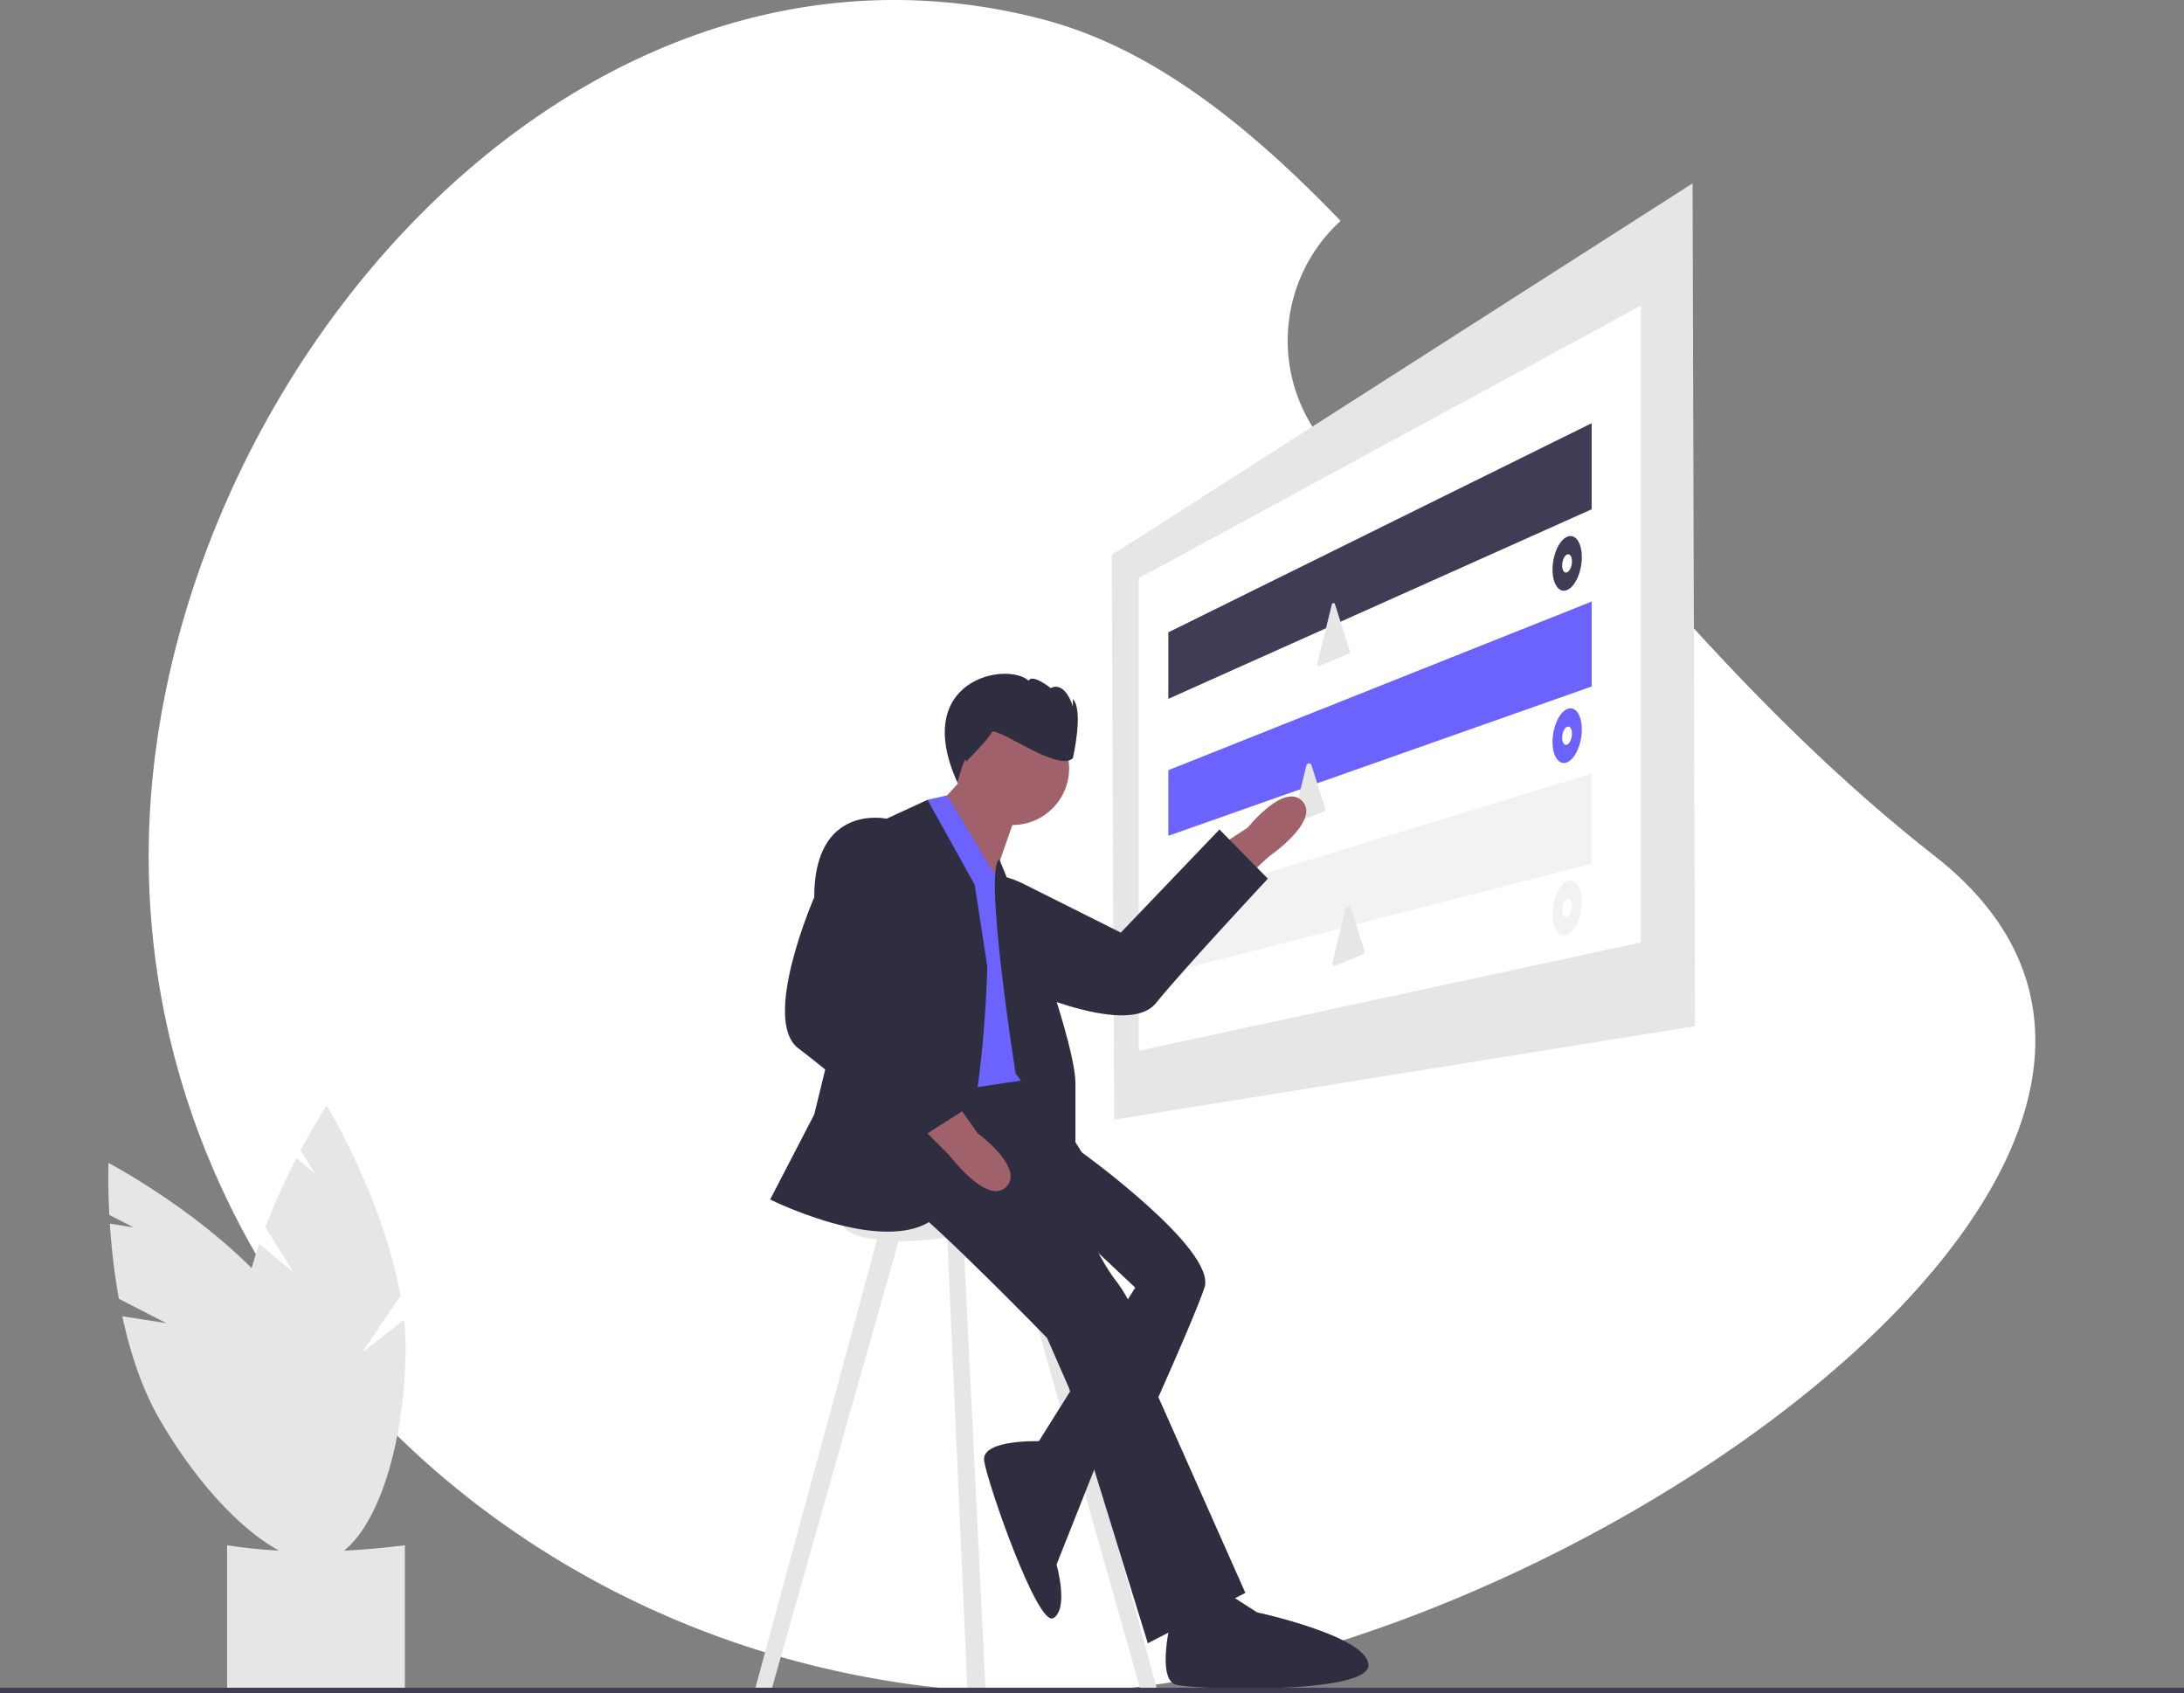 <svg xmlns="http://www.w3.org/2000/svg" width="576.599" height="447.041" viewBox="0 0 576.599 447.041">
  <rect x="0" y="0" width="576.599" height="447.041" fill="#808080" stroke="none"/>
  <g id="Group_1983" data-name="Group 1983" transform="translate(2512 -5798.229)">
    <path id="Path_3915" data-name="Path 3915" d="M415.649,47.841c28.6,7.429,53.82,27.262,78.891,53.28a42.779,42.779,0,0,0,56.048,64.61c29.449,35.18,61.605,72.371,100.851,103.109,99.927,78.264-105.567,221-235.79,221s-235.79-98.945-235.79-221S290.157,15.241,415.649,47.841Z" transform="translate(-2652.605 5755.43)" fill="#fff"/>
    <g id="undraw_active_options_8je6_1_" data-name="undraw_active_options_8je6 (1)" transform="translate(-2512 5846.643)">
      <path id="Path_3803" data-name="Path 3803" d="M267.4,562.074l-7.415-11.981a177.348,177.348,0,0,1,8.221-18.221l4.868,4.1-3.8-6.134c3.882-7.276,6.914-11.848,6.914-11.848s14.861,24.5,19.474,50.206l-10.126,14.98,11.048-8.562a71.761,71.761,0,0,1,.415,9.008c-.61,30.328-11.01,54.715-23.229,54.469s-21.629-25.031-21.018-55.359c.189-9.4,2.514-19.2,5.632-28.236Z" transform="translate(-189.92 -274.528)" fill="#e6e6e6"/>
      <path id="Path_3804" data-name="Path 3804" d="M215.374,583.646l-12.541-6.424a177.364,177.364,0,0,1-2.381-19.848l6.285.991-6.421-3.289c-.437-8.235-.206-13.716-.206-13.716s25.384,13.287,42.622,32.913l-.925,18.057,5.032-13.041a71.761,71.761,0,0,1,5.012,7.5c15.154,26.278,18.857,52.53,8.27,58.635s-31.454-10.248-46.608-36.526c-4.7-8.146-7.77-17.732-9.774-27.082Z" transform="translate(-171.447 -282.724)" fill="#e6e6e6"/>
      <path id="Path_3805" data-name="Path 3805" d="M295.273,735.14c-14.45.924-30.2-.054-46.945,0V696.79c14.76,2.3,30.5,2.062,46.945,0Z" transform="translate(-188.377 -337.23)" fill="#e6e6e6"/>
      <path id="Path_3806" data-name="Path 3806" d="M606.021,222.5,452.668,247.195l-.65-149.085L605.371,0Z" transform="translate(-158.513)" fill="#e6e6e6"/>
      <path id="Path_3807" data-name="Path 3807" d="M595.585,217.848,463.026,246.439V121.678L595.585,49.73Z" transform="translate(-162.373 -17.439)" fill="#fff"/>
      <path id="Path_3808" data-name="Path 3808" d="M586.8,120.241l-111.766,50.05V152.731L586.8,97.517Z" transform="translate(-166.584 -34.197)" fill="#3f3d56"/>
      <path id="Path_3809" data-name="Path 3809" d="M586.8,192.457l-111.766,39.42V214.551L586.8,170.035Z" transform="translate(-166.584 -59.627)" fill="#6c63ff"/>
      <path id="Path_3810" data-name="Path 3810" d="M695.426,314a.419.419,0,0,1,.806-.027l1.81,5.7,2.168,6.833a.419.419,0,0,1-.238.513l-4.189,1.746-3.682,1.534a.419.419,0,0,1-.568-.487l2.014-8.18Z" transform="translate(-343.795 -202.884)" fill="#e6e6e6"/>
      <path id="Path_3811" data-name="Path 3811" d="M685.266,379.383a.691.691,0,0,1,1.33-.044l1.517,4.781,2.093,6.595a.691.691,0,0,1-.393.847l-3.959,1.65-3.184,1.327a.691.691,0,0,1-.937-.8l1.885-7.656Z" transform="translate(-340.355 -225.738)" fill="#e6e6e6"/>
      <path id="Path_3812" data-name="Path 3812" d="M586.8,263.766l-111.766,28.79V274.162l111.766-34.2Z" transform="translate(-166.584 -84.15)" fill="#f2f2f2"/>
      <path id="Path_3813" data-name="Path 3813" d="M794.981,292.013c0,3.913-1.753,7.8-3.9,8.684-2.127.872-3.837-1.549-3.837-5.4s1.71-7.725,3.837-8.658C793.228,285.7,794.981,288.1,794.981,292.013Z" transform="translate(-377.363 -193.327)" fill="#3f3d56"/>
      <path id="Path_3814" data-name="Path 3814" d="M793.756,295.714c0,1.3-.583,2.606-1.3,2.907s-1.293-.51-1.293-1.807.578-2.6,1.293-2.9S793.756,294.41,793.756,295.714Z" transform="translate(-378.738 -195.926)" fill="#fff"/>
      <path id="Path_3815" data-name="Path 3815" d="M794.981,362.064c0,3.913-1.753,7.8-3.9,8.684-2.127.872-3.837-1.549-3.837-5.4s1.71-7.725,3.837-8.658C793.228,355.747,794.981,358.15,794.981,362.064Z" transform="translate(-377.363 -217.893)" fill="#6c63ff"/>
      <path id="Path_3816" data-name="Path 3816" d="M793.756,365.766c0,1.3-.583,2.606-1.3,2.907s-1.293-.51-1.293-1.807.578-2.6,1.293-2.9S793.756,364.462,793.756,365.766Z" transform="translate(-378.738 -220.492)" fill="#fff"/>
      <path id="Path_3817" data-name="Path 3817" d="M794.981,432.115c0,3.914-1.753,7.8-3.9,8.684-2.127.872-3.837-1.55-3.837-5.4s1.71-7.725,3.837-8.658C793.228,425.8,794.981,428.2,794.981,432.115Z" transform="translate(-377.363 -242.458)" fill="#f2f2f2"/>
      <path id="Path_3818" data-name="Path 3818" d="M793.756,435.817c0,1.3-.583,2.606-1.3,2.907s-1.293-.51-1.293-1.807.578-2.6,1.293-2.9S793.756,434.513,793.756,435.817Z" transform="translate(-378.738 -245.057)" fill="#fff"/>
      <path id="Path_3819" data-name="Path 3819" d="M701.266,437.429a.691.691,0,0,1,1.33-.044l1.517,4.781,2.093,6.595a.691.691,0,0,1-.393.847l-3.959,1.65-3.184,1.327a.691.691,0,0,1-.937-.8l1.885-7.656Z" transform="translate(-345.966 -246.093)" fill="#e6e6e6"/>
      <path id="Path_3820" data-name="Path 3820" d="M659.618,413.8l6.046-5.577s13.686-9.427,8.905-14.609-14.416,6.9-14.416,6.9l-5.979,3.917Z" transform="translate(-330.699 -230.46)" fill="#a0616a"/>
      <path id="Path_3821" data-name="Path 3821" d="M537.335,421.106l-3.522,4.847s-4.922,18.928,19.985,19.933c0,0,31.809,15.421,39.684,5.759s29.6-32.9,29.6-32.9L610.3,405.756l-26.046,27.223-25.268-12.662S545.972,413.139,537.335,421.106Z" transform="translate(-288.352 -235.171)" fill="#2f2e41"/>
      <path id="Path_3822" data-name="Path 3822" d="M340.113,424.679l-32.978,121.5,4.154.831,34.639-122.33Z" transform="translate(-107.705 -148.925)" fill="#e6e6e6"/>
      <path id="Path_3823" data-name="Path 3823" d="M416.353,424.679l32.977,121.5-4.154.831-34.639-122.33Z" transform="translate(-143.966 -148.925)" fill="#e6e6e6"/>
      <path id="Path_3824" data-name="Path 3824" d="M384.8,419.942l5.53,124.2,4.8.214L388.95,418.28Z" transform="translate(-134.939 -146.681)" fill="#e6e6e6"/>
      <path id="Path_3825" data-name="Path 3825" d="M541.456,558.347c0,3.15-8.623,6.532-19.942,7.618-12.148,1.166-22.669-.727-22.669-4.308s10.521-7.109,22.669-7.83C532.833,553.156,541.456,555.2,541.456,558.347Z" transform="translate(-276.228 -287.051)" fill="#e6e6e6"/>
      <path id="Path_3826" data-name="Path 3826" d="M580.78,528.053l8.309,5.816s35.729,25.758,32.405,35.729-21.6,49.854-21.6,49.854l-23.265-7.478L603.215,569.6,589.089,556.3l-7.478-18.28Z" transform="translate(-303.504 -278.058)" fill="#2f2e41"/>
      <path id="Path_3827" data-name="Path 3827" d="M527.807,503.382s-16.618,25.758-6.647,33.236,38.221,36.56,38.221,36.56l5.816,13.294,20.773,67.3,25.758-13.294-23.265-52.347s-2.493-19.111-10.8-29.913-11.633-26.589-11.633-26.589l2.493-7.478-14.878-23.805Z" transform="translate(-282.936 -268.343)" fill="#2f2e41"/>
      <path id="Path_3828" data-name="Path 3828" d="M586.365,659.015,571.43,654.47s-16.127-.664-15.3,5.152,14.125,44.038,18.28,41.545.831-14.125.831-14.125Z" transform="translate(-296.307 -322.381)" fill="#2f2e41"/>
      <path id="Path_3829" data-name="Path 3829" d="M391.185,237.21l-8.309,9.14,13.294,21.6,5.817-16.618Z" transform="translate(-134.266 -83.184)" fill="#a0616a"/>
      <path id="Path_3830" data-name="Path 3830" d="M552.162,416.321,537.4,391.882l-5.184,1.174v8.309l-1.662,69.8,27.42-4.155S559.64,422.138,552.162,416.321Z" transform="translate(-287.349 -230.306)" fill="#6c63ff"/>
      <path id="Path_3831" data-name="Path 3831" d="M523.144,416.124,510.68,393.689l-10.8,4.985L480.767,476.78l-11.632,22.435s38.222,19.111,47.362,0,9.971-61.487,9.971-61.487Z" transform="translate(-265.809 -230.939)" fill="#2f2e41"/>
      <path id="Path_3832" data-name="Path 3832" d="M506.979,404.551l-4.985-3.324S482.882,397.073,482.882,422c0,0-14.125,32.405-4.155,39.883S512.8,490.134,512.8,490.134l12.464-13.294-28.251-24.927,11.633-25.758S515.287,412.86,506.979,404.551Z" transform="translate(-267.924 -233.492)" fill="#2f2e41"/>
      <path id="Path_3833" data-name="Path 3833" d="M533.118,526.192l5.816,5.816s9.971,13.294,14.956,8.309-7.478-14.125-7.478-14.125l-4.155-5.816Z" transform="translate(-288.247 -275.365)" fill="#a0616a"/>
      <path id="Path_3834" data-name="Path 3834" d="M561.7,417.907l14.258,34.96s5.816,17.449,5.816,24.1v18.28l-15.787-20.773S557.41,420.337,561.7,417.907Z" transform="translate(-297.848 -239.432)" fill="#2f2e41"/>
      <path id="Path_3835" data-name="Path 3835" d="M631.448,721.831s-4.116,16.207,1.286,17.579,50.731,2.533,50.76-5.128-29.419-13.989-29.419-13.989L643.2,713.312Z" transform="translate(-322.203 -343.024)" fill="#2f2e41"/>
      <circle id="Ellipse_909" data-name="Ellipse 909" cx="14.956" cy="14.956" r="14.956" transform="translate(252.349 139.485)" fill="#a0616a"/>
      <path id="Path_3836" data-name="Path 3836" d="M573.962,364.723s2.921-12.66,0-15.581v1.948s-1.948-6.817-5.843-4.869c0,0-4.869-3.9-5.843-1.948-5.73-5.18-31.137-.324-18.8,26.875,0,0,2.249-8.372,2.249-5.451,0,0,5.843-5.843,6.817-7.79S570.067,368.618,573.962,364.723Z" transform="translate(-290.708 -212.968)" fill="#2f2e41"/>
      <rect id="Rectangle_2375" data-name="Rectangle 2375" width="576.599" height="1.455" transform="translate(0 397.172)" fill="#3f3d56"/>
    </g>
  </g>
</svg>
